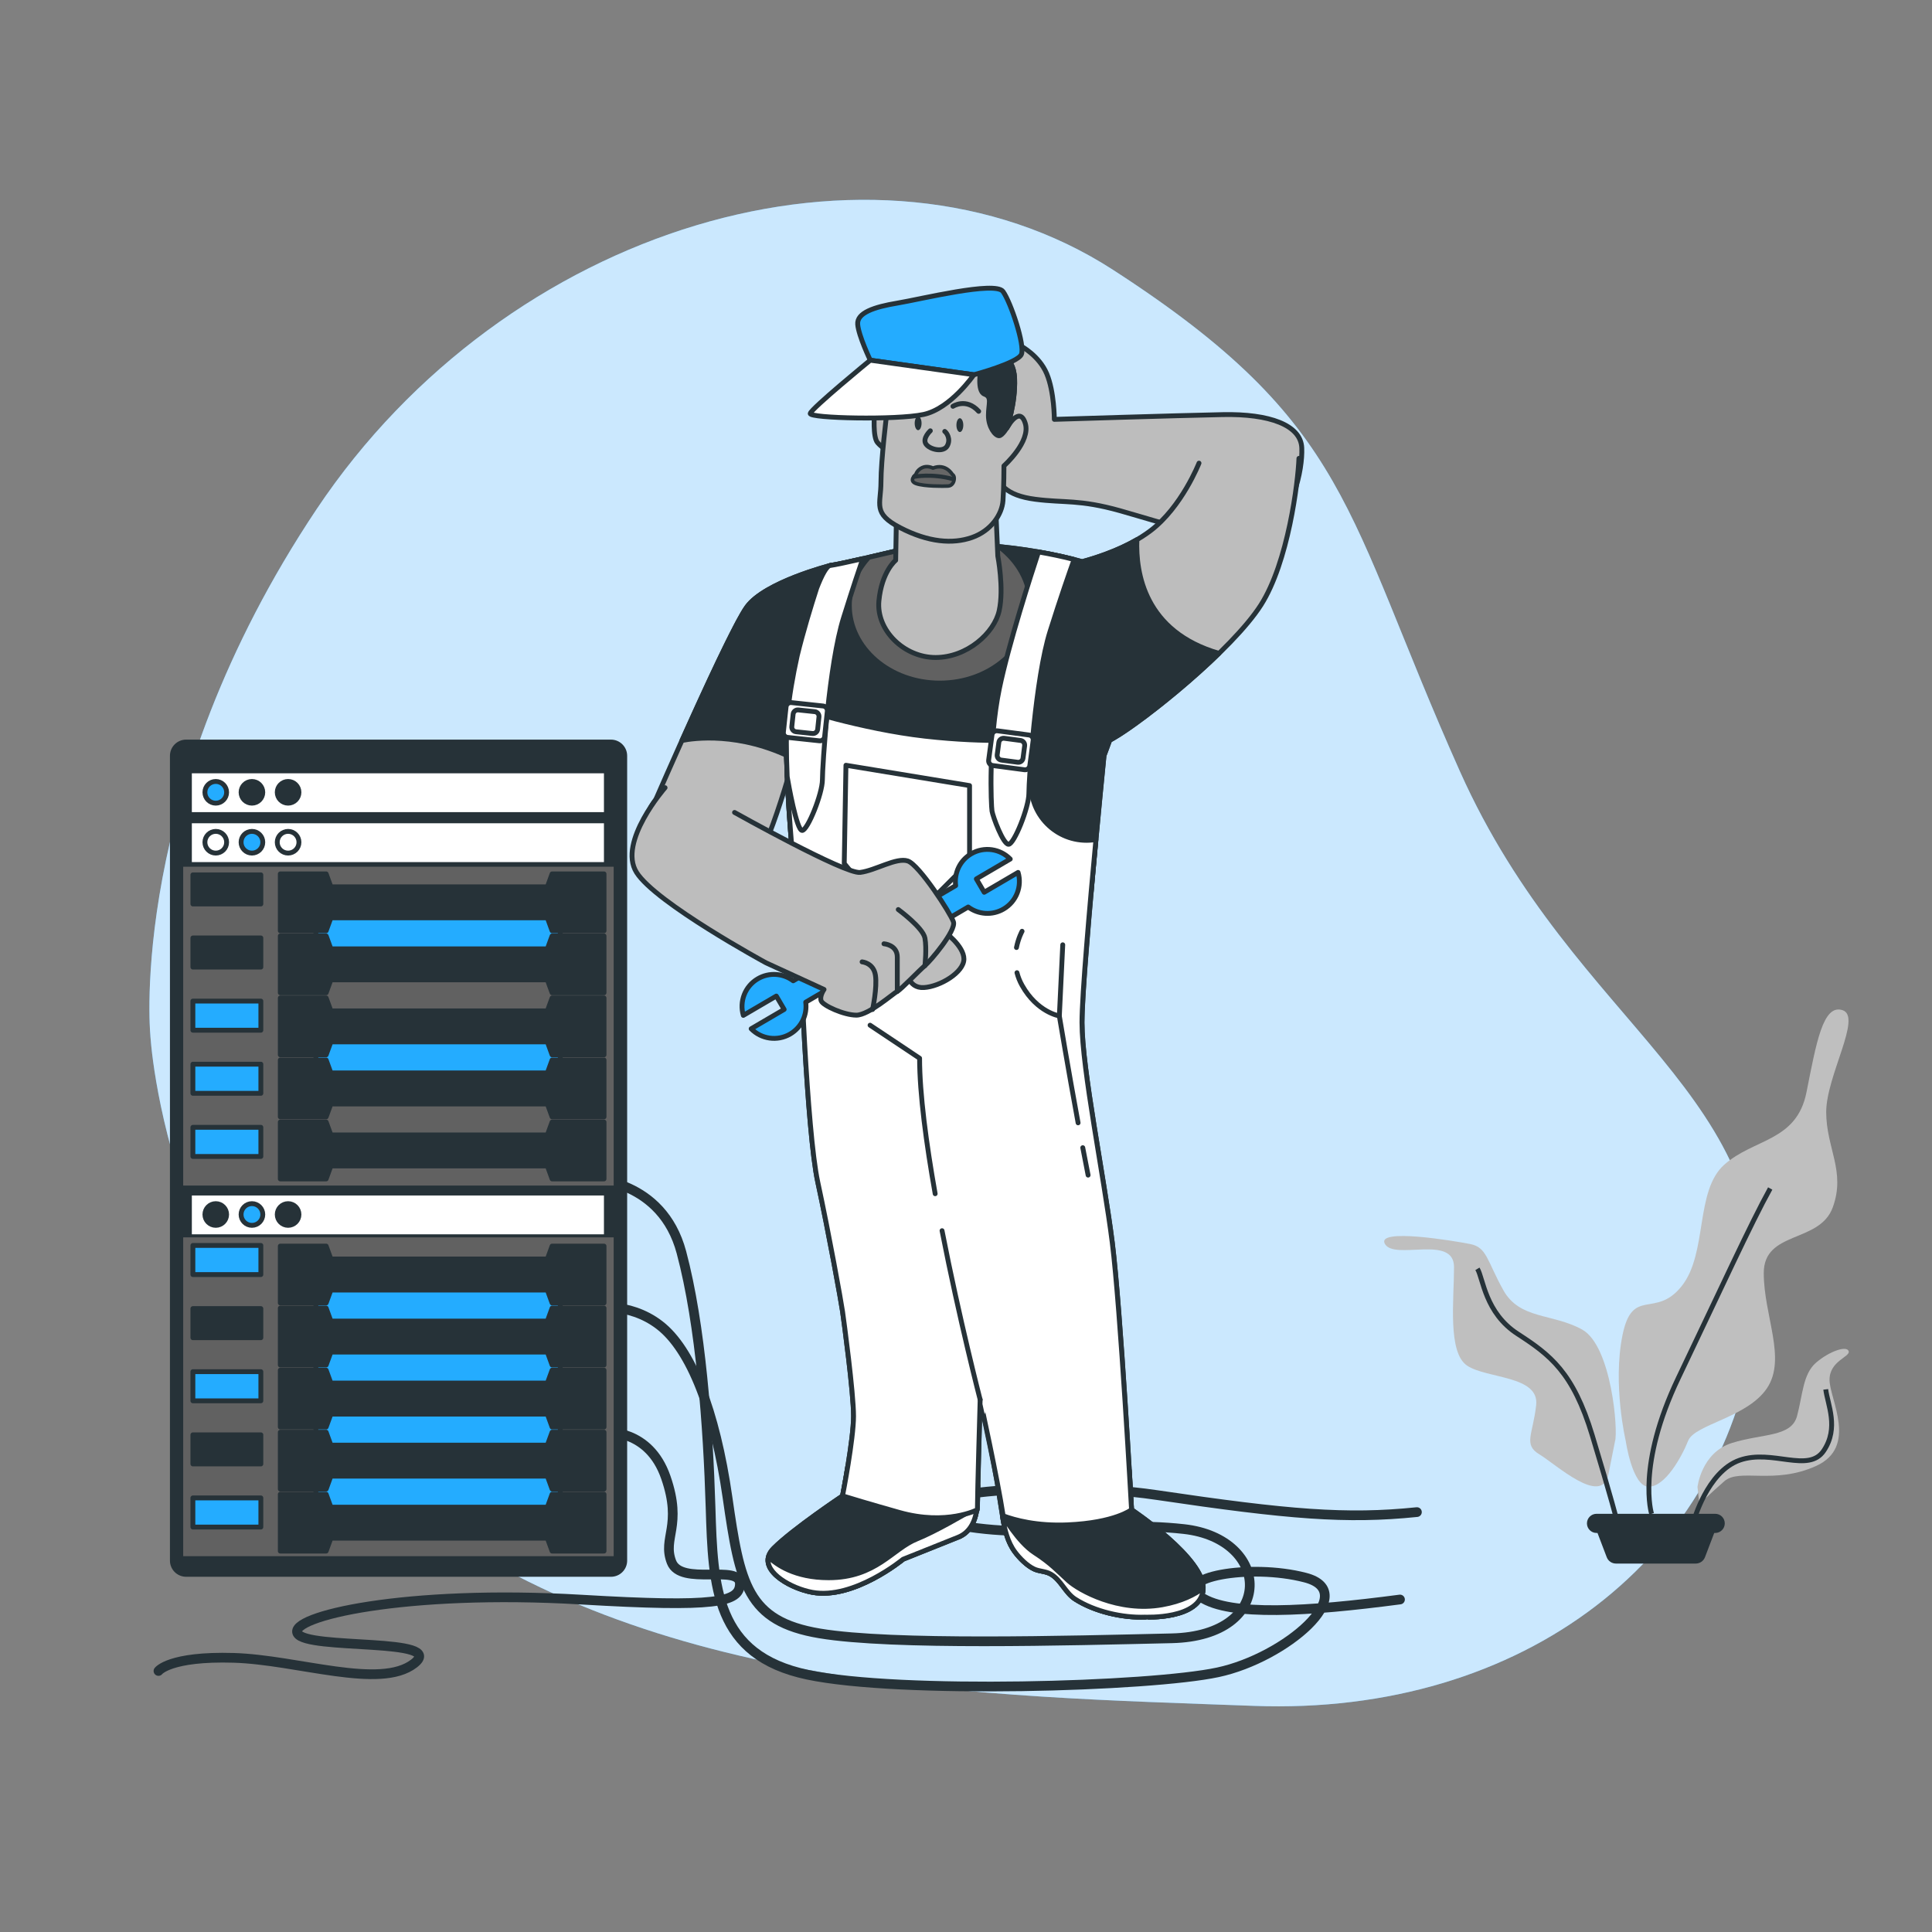 <?xml version="1.0" encoding="utf-8"?>
<!-- Generator: Adobe Illustrator 26.3.1, SVG Export Plug-In . SVG Version: 6.00 Build 0)  -->
<svg version="1.1" xmlns="http://www.w3.org/2000/svg" xmlns:xlink="http://www.w3.org/1999/xlink" x="0px" y="0px"
	 viewBox="0 0 500 500" style="enable-background:new 0 0 500 500;" xml:space="preserve">
<rect x="0" y="0" width="500" height="500" fill="#808080" stroke="none"/>
<g id="Background_Simple">
	<g>
		<path style="fill:#51B3FC;" d="M38.89,267.6c0,0,3.64,74.58,66.63,122.46c62.99,47.87,149.19,48.82,219.01,51.42
			c69.82,2.61,122.73-38.6,129.81-98.67c7.08-60.07-46.5-76.01-76.54-143.24c-30.04-67.22-27.84-89.69-89.71-129.71
			c-61.87-40.03-157.14-11.4-206.13,61.88C32.98,205.03,38.89,267.6,38.89,267.6z"/>
		<path style="opacity:0.7;fill:#FFFFFF;" d="M38.89,267.6c0,0,3.64,74.58,66.63,122.46c62.99,47.87,149.19,48.82,219.01,51.42
			c69.82,2.61,122.73-38.6,129.81-98.67c7.08-60.07-46.5-76.01-76.54-143.24c-30.04-67.22-27.84-89.69-89.71-129.71
			c-61.87-40.03-157.14-11.4-206.13,61.88C32.98,205.03,38.89,267.6,38.89,267.6z"/>
	</g>
</g>
<g id="Plants">
	<g>
		<path style="fill:#BFBFBF;" d="M420.73,372.86c0,0-3.4-14.46-0.85-27.22c2.55-12.76,8.5-4.25,15.31-12.76s3.4-24.66,11.06-31.47
			c7.65-6.8,18.71-5.95,21.26-18.71c2.55-12.76,4.25-22.96,9.36-21.26c5.1,1.7-4.25,17.01-4.25,26.36s5.1,15.31,1.7,24.66
			c-3.4,9.36-17.86,5.95-17.86,17.01c0,11.06,5.95,22.11,0.85,29.77c-5.1,7.65-18.71,9.36-20.41,13.61
			c-1.7,4.25-5.95,11.91-10.21,11.91C422.43,384.77,420.73,372.86,420.73,372.86z"/>
		<path style="fill:#BFBFBF;" d="M417.96,373.01c0.85-2.55-0.85-24.66-8.5-28.92c-7.65-4.25-16.16-2.55-20.41-10.21
			c-4.25-7.65-4.25-11.06-8.5-11.91c-4.25-0.85-24.66-4.25-22.11,0c2.55,4.25,17.86-2.55,17.86,5.95c0,8.5-1.7,22.11,3.4,25.51
			c5.1,3.4,18.71,2.55,17.86,10.21c-0.85,7.65-3.4,10.21,0.85,12.76c4.25,2.55,16.16,13.61,17.86,5.1
			C417.96,373.01,417.96,373.01,417.96,373.01z"/>
		<path style="fill:none;stroke:#263238;stroke-width:1.256;stroke-miterlimit:10;" d="M427.43,391.77c0,0-3.96-12.38,6.93-35.16
			c10.9-22.78,18.82-40.11,23.77-49.03"/>
		<path style="fill:none;stroke:#263238;stroke-width:1.256;stroke-miterlimit:10;" d="M418.51,393.75c0,0-1.49-5.94-6.44-22.29
			c-4.95-16.34-10.9-20.8-19.31-26.25c-8.42-5.45-8.91-14.36-10.4-16.84"/>
		<path style="fill:#BFBFBF;" d="M439.31,384.83c0,0,0.99-8.91,8.91-11.39c7.92-2.48,15.35-1.49,16.84-6.93
			c1.49-5.45,1.49-10.9,4.95-13.87c3.47-2.97,7.92-4.46,8.42-2.97c0.5,1.49-4.95,2.48-4.95,7.43s7.43,17.33-3.47,22.29
			c-10.9,4.95-19.81,0.5-23.77,3.96c-3.96,3.47-6.44,5.94-6.44,5.94L439.31,384.83z"/>
		<path style="fill:none;stroke:#263238;stroke-width:1.256;stroke-miterlimit:10;" d="M438.32,393.75c0,0,3.47-12.88,11.89-15.85
			c8.42-2.97,17.83,3.47,21.79-2.48c3.96-5.94,0.99-11.89,0.5-15.85"/>
		<path style="fill:#263238;" d="M443.89,391.77h-30.71c-1.37,0-2.48,1.11-2.48,2.48l0,0c0,1.37,1.11,2.48,2.48,2.48h0.25l2.39,6.27
			c0.38,1,1.33,1.65,2.4,1.65h20.63c1.07,0,2.02-0.66,2.4-1.65l2.39-6.27h0.25c1.37,0,2.48-1.11,2.48-2.48l0,0
			C446.37,392.87,445.26,391.77,443.89,391.77z"/>
	</g>
</g>
<g id="Text">
</g>
<g id="Server">
	<g style="display:none;">
		<g style="display:inline;">
			<g>
				<path style="fill:none;stroke:#263238;stroke-linecap:round;stroke-linejoin:round;stroke-miterlimit:10;" d="M100.15,342.69
					l69.02-58.21c2.56-2.16,6-2.36,8.74-0.51l86.96,58.79l43.66-29.76c2.26-1.54,5.06-1.64,7.4-0.25l50.31,29.9"/>
				<path style="fill:none;stroke:#263238;stroke-linecap:round;stroke-linejoin:round;stroke-miterlimit:10;" d="M346.22,330.65
					l16.99-6.82c1.97-0.79,4.14-0.62,6,0.47l31.49,18.53"/>
				<path style="fill:none;stroke:#263238;stroke-linecap:round;stroke-linejoin:round;stroke-miterlimit:10;" d="M132.95,314.83
					l-7.58-4.97c-2.61-1.61-5.78-1.39-8.21,0.56l-40.1,32.27"/>
			</g>
			
				<line style="fill:none;stroke:#263238;stroke-linecap:round;stroke-linejoin:round;stroke-miterlimit:10;" x1="71.07" y1="342.77" x2="416.14" y2="342.77"/>
		</g>
		<g style="display:inline;">
			
				<line style="fill:none;stroke:#263238;stroke-linecap:round;stroke-linejoin:round;stroke-miterlimit:10;" x1="291.24" y1="329.85" x2="292.73" y2="328.85"/>
			
				<line style="fill:none;stroke:#263238;stroke-linecap:round;stroke-linejoin:round;stroke-miterlimit:10;" x1="271.88" y1="342.83" x2="289.27" y2="331.17"/>
		</g>
		<g style="display:inline;">
			
				<line style="fill:none;stroke:#263238;stroke-linecap:round;stroke-linejoin:round;stroke-miterlimit:10;" x1="148.1" y1="309.49" x2="151.1" y2="306.92"/>
			
				<line style="fill:none;stroke:#263238;stroke-linecap:round;stroke-linejoin:round;stroke-miterlimit:10;" x1="109.11" y1="342.83" x2="144.13" y2="312.88"/>
		</g>
	</g>
	<g>
		<g>
			
				<path style="fill:none;stroke:#263238;stroke-width:2.513;stroke-linecap:round;stroke-linejoin:round;stroke-miterlimit:10;" d="
				M153.01,338.54c0,0,9.52-1.89,17.68,4.4c8.17,6.28,14.38,22.25,17.59,44.61c3.21,22.35,5.03,32.04,23.87,35.18
				c18.85,3.14,64.08,1.88,91.1,1.26c27.02-0.63,25.76-25.76,3.14-28.27c-22.62-2.51-38.27,3.52-61.86-1.69
				c-23.59-5.22,21.02-12.13,54.94-7.1c33.93,5.03,49.01,6.28,67.23,4.4"/>
			
				<path style="fill:none;stroke:#263238;stroke-width:2.513;stroke-linecap:round;stroke-linejoin:round;stroke-miterlimit:10;" d="
				M153.01,305.1c0,0,18.31,0.15,23.34,19c5.03,18.85,6.91,45.24,7.54,65.97c0.63,20.73,1.26,38.32,25.13,43.35
				c23.87,5.03,88.59,3.14,106.18-0.63c17.59-3.77,37.07-20.73,22.62-24.5c-14.45-3.77-34.55,0-27.02,5.03
				c7.54,5.03,27.64,3.77,51.52,0.63"/>
			<g>
				
					<path style="fill:none;stroke:#263238;stroke-width:2.513;stroke-linecap:round;stroke-linejoin:round;stroke-miterlimit:10;" d="
					M156.76,370.69c0,0,11.19-0.97,15.56,11.67c4.38,12.65-0.97,15.56,1.46,21.89s17.78,0.42,17.71,5.66
					c-0.06,4.78-6.13,6.13-41.05,4.07c-45.66-2.69-75.87,4.38-73.44,8.75c2.43,4.38,38.91,0.97,30.15,7.78s-30.15-0.97-46.69-1.46
					c-16.54-0.49-19.45,3.4-19.45,3.4"/>
			</g>
		</g>
		<g>
			
				<path style="fill:#263238;stroke:#263238;stroke-width:1.256;stroke-linecap:round;stroke-linejoin:round;stroke-miterlimit:10;" d="
				M158.12,192.04H48.17c-1.97,0-3.56,1.59-3.56,3.56v208.28c0,1.97,1.59,3.56,3.56,3.56h109.95c1.97,0,3.56-1.59,3.56-3.56V195.6
				C161.68,193.64,160.08,192.04,158.12,192.04z"/>
			<rect x="47.41" y="224.31" style="fill:#616161;" width="111.41" height="82.51"/>
			<rect x="47.41" y="320.23" style="fill:#616161;" width="111.41" height="82.51"/>
			
				<rect x="81.75" y="330.28" style="fill:#24ACFF;stroke:#263238;stroke-width:1.256;stroke-linecap:round;stroke-linejoin:round;stroke-miterlimit:10;" width="63.25" height="64.5"/>
			
				<rect x="81.75" y="233.53" style="fill:#24ACFF;stroke:#263238;stroke-width:1.256;stroke-linecap:round;stroke-linejoin:round;stroke-miterlimit:10;" width="63.25" height="15.92"/>
			
				<rect x="81.75" y="264.1" style="fill:#24ACFF;stroke:#263238;stroke-width:1.256;stroke-linecap:round;stroke-linejoin:round;stroke-miterlimit:10;" width="63.25" height="15.92"/>
			
				<polygon style="fill:#263238;stroke:#263238;stroke-width:1.256;stroke-linecap:round;stroke-linejoin:round;stroke-miterlimit:10;" points="
				142.88,226.16 141.66,229.51 85.63,229.51 84.41,226.16 72.54,226.16 72.54,240.88 84.41,240.88 85.63,237.53 141.66,237.53 
				142.88,240.88 156.32,240.88 156.32,226.16 			"/>
			
				<polygon style="fill:#263238;stroke:#263238;stroke-width:1.256;stroke-linecap:round;stroke-linejoin:round;stroke-miterlimit:10;" points="
				142.88,242.22 141.66,245.56 85.63,245.56 84.41,242.22 72.54,242.22 72.54,256.93 84.41,256.93 85.63,253.59 141.66,253.59 
				142.88,256.93 156.32,256.93 156.32,242.22 			"/>
			
				<polygon style="fill:#263238;stroke:#263238;stroke-width:1.256;stroke-linecap:round;stroke-linejoin:round;stroke-miterlimit:10;" points="
				142.88,258.27 141.66,261.61 85.63,261.61 84.41,258.27 72.54,258.27 72.54,272.99 84.41,272.99 85.63,269.64 141.66,269.64 
				142.88,272.99 156.32,272.99 156.32,258.27 			"/>
			
				<polygon style="fill:#263238;stroke:#263238;stroke-width:1.256;stroke-linecap:round;stroke-linejoin:round;stroke-miterlimit:10;" points="
				142.88,274.33 141.66,277.67 85.63,277.67 84.41,274.33 72.54,274.33 72.54,289.04 84.41,289.04 85.63,285.7 141.66,285.7 
				142.88,289.04 156.32,289.04 156.32,274.33 			"/>
			
				<polygon style="fill:#263238;stroke:#263238;stroke-width:1.256;stroke-linecap:round;stroke-linejoin:round;stroke-miterlimit:10;" points="
				142.88,290.38 141.66,293.72 85.63,293.72 84.41,290.38 72.54,290.38 72.54,305.1 84.41,305.1 85.63,301.75 141.66,301.75 
				142.88,305.1 156.32,305.1 156.32,290.38 			"/>
			
				<polygon style="fill:#263238;stroke:#263238;stroke-width:1.256;stroke-linecap:round;stroke-linejoin:round;stroke-miterlimit:10;" points="
				142.88,322.49 141.66,325.83 85.63,325.83 84.41,322.49 72.54,322.49 72.54,337.21 84.41,337.21 85.63,333.86 141.66,333.86 
				142.88,337.21 156.32,337.21 156.32,322.49 			"/>
			
				<polygon style="fill:#263238;stroke:#263238;stroke-width:1.256;stroke-linecap:round;stroke-linejoin:round;stroke-miterlimit:10;" points="
				142.88,338.54 141.66,341.89 85.63,341.89 84.41,338.54 72.54,338.54 72.54,353.26 84.41,353.26 85.63,349.92 141.66,349.92 
				142.88,353.26 156.32,353.26 156.32,338.54 			"/>
			
				<polygon style="fill:#263238;stroke:#263238;stroke-width:1.256;stroke-linecap:round;stroke-linejoin:round;stroke-miterlimit:10;" points="
				142.88,354.6 141.66,357.94 85.63,357.94 84.41,354.6 72.54,354.6 72.54,369.31 84.41,369.31 85.63,365.97 141.66,365.97 
				142.88,369.31 156.32,369.31 156.32,354.6 			"/>
			
				<polygon style="fill:#263238;stroke:#263238;stroke-width:1.256;stroke-linecap:round;stroke-linejoin:round;stroke-miterlimit:10;" points="
				142.88,370.65 141.66,374 85.63,374 84.41,370.65 72.54,370.65 72.54,385.37 84.41,385.37 85.63,382.02 141.66,382.02 
				142.88,385.37 156.32,385.37 156.32,370.65 			"/>
			
				<polygon style="fill:#263238;stroke:#263238;stroke-width:1.256;stroke-linecap:round;stroke-linejoin:round;stroke-miterlimit:10;" points="
				142.88,386.71 141.66,390.05 85.63,390.05 84.41,386.71 72.54,386.71 72.54,401.42 84.41,401.42 85.63,398.08 141.66,398.08 
				142.88,401.42 156.32,401.42 156.32,386.71 			"/>
			<rect x="49.65" y="309.39" style="fill:#FFFFFF;" width="106.65" height="10.05"/>
			<g>
				
					<path style="fill:#263238;stroke:#263238;stroke-width:1.256;stroke-linecap:round;stroke-linejoin:round;stroke-miterlimit:10;" d="
					M58.65,314.31c0-1.55-1.26-2.81-2.81-2.81s-2.81,1.26-2.81,2.81c0,1.55,1.26,2.81,2.81,2.81S58.65,315.86,58.65,314.31z"/>
				
					<circle style="fill:#24ACFF;stroke:#263238;stroke-width:1.256;stroke-linecap:round;stroke-linejoin:round;stroke-miterlimit:10;" cx="65.2" cy="314.31" r="2.81"/>
				
					<path style="fill:#263238;stroke:#263238;stroke-width:1.256;stroke-linecap:round;stroke-linejoin:round;stroke-miterlimit:10;" d="
					M77.37,314.31c0-1.55-1.26-2.81-2.81-2.81s-2.81,1.26-2.81,2.81c0,1.55,1.26,2.81,2.81,2.81S77.37,315.86,77.37,314.31z"/>
			</g>
			<rect x="49.65" y="213.06" style="fill:#FFFFFF;" width="106.65" height="10.05"/>
			<g>
				
					<path style="fill:#FFFFFF;stroke:#263238;stroke-width:1.256;stroke-linecap:round;stroke-linejoin:round;stroke-miterlimit:10;" d="
					M58.65,217.97c0-1.55-1.26-2.81-2.81-2.81s-2.81,1.26-2.81,2.81s1.26,2.81,2.81,2.81S58.65,219.53,58.65,217.97z"/>
				
					<path style="fill:#24ACFF;stroke:#263238;stroke-width:1.256;stroke-linecap:round;stroke-linejoin:round;stroke-miterlimit:10;" d="
					M68.01,217.97c0-1.55-1.26-2.81-2.81-2.81s-2.81,1.26-2.81,2.81s1.26,2.81,2.81,2.81S68.01,219.53,68.01,217.97z"/>
				
					<path style="fill:#FFFFFF;stroke:#263238;stroke-width:1.256;stroke-linecap:round;stroke-linejoin:round;stroke-miterlimit:10;" d="
					M77.37,217.97c0-1.55-1.26-2.81-2.81-2.81s-2.81,1.26-2.81,2.81s1.26,2.81,2.81,2.81S77.37,219.53,77.37,217.97z"/>
			</g>
			<rect x="49.65" y="200.13" style="fill:#FFFFFF;" width="106.65" height="10.05"/>
			<g>
				
					<path style="fill:#24ACFF;stroke:#263238;stroke-width:1.256;stroke-linecap:round;stroke-linejoin:round;stroke-miterlimit:10;" d="
					M58.65,205.05c0-1.55-1.26-2.81-2.81-2.81s-2.81,1.26-2.81,2.81c0,1.55,1.26,2.81,2.81,2.81S58.65,206.6,58.65,205.05z"/>
				
					<path style="fill:#263238;stroke:#263238;stroke-width:1.256;stroke-linecap:round;stroke-linejoin:round;stroke-miterlimit:10;" d="
					M68.01,205.05c0-1.55-1.26-2.81-2.81-2.81s-2.81,1.26-2.81,2.81c0,1.55,1.26,2.81,2.81,2.81S68.01,206.6,68.01,205.05z"/>
				
					<path style="fill:#263238;stroke:#263238;stroke-width:1.256;stroke-linecap:round;stroke-linejoin:round;stroke-miterlimit:10;" d="
					M77.37,205.05c0-1.55-1.26-2.81-2.81-2.81s-2.81,1.26-2.81,2.81c0,1.55,1.26,2.81,2.81,2.81S77.37,206.6,77.37,205.05z"/>
			</g>
			
				<rect x="49.92" y="226.41" style="fill:#263238;stroke:#263238;stroke-width:1.256;stroke-linecap:round;stroke-linejoin:round;stroke-miterlimit:10;" width="17.59" height="7.54"/>
			
				<rect x="49.92" y="242.74" style="fill:#263238;stroke:#263238;stroke-width:1.256;stroke-linecap:round;stroke-linejoin:round;stroke-miterlimit:10;" width="17.59" height="7.54"/>
			
				<rect x="49.92" y="259.08" style="fill:#24ACFF;stroke:#263238;stroke-width:1.256;stroke-linecap:round;stroke-linejoin:round;stroke-miterlimit:10;" width="17.59" height="7.54"/>
			
				<rect x="49.92" y="275.41" style="fill:#24ACFF;stroke:#263238;stroke-width:1.256;stroke-linecap:round;stroke-linejoin:round;stroke-miterlimit:10;" width="17.59" height="7.54"/>
			
				<rect x="49.92" y="291.75" style="fill:#24ACFF;stroke:#263238;stroke-width:1.256;stroke-linecap:round;stroke-linejoin:round;stroke-miterlimit:10;" width="17.59" height="7.54"/>
			
				<rect x="49.92" y="322.32" style="fill:#24ACFF;stroke:#263238;stroke-width:1.256;stroke-linecap:round;stroke-linejoin:round;stroke-miterlimit:10;" width="17.59" height="7.54"/>
			
				<rect x="49.92" y="338.66" style="fill:#263238;stroke:#263238;stroke-width:1.256;stroke-linecap:round;stroke-linejoin:round;stroke-miterlimit:10;" width="17.59" height="7.54"/>
			
				<rect x="49.92" y="354.99" style="fill:#24ACFF;stroke:#263238;stroke-width:1.256;stroke-linecap:round;stroke-linejoin:round;stroke-miterlimit:10;" width="17.59" height="7.54"/>
			
				<rect x="49.92" y="371.33" style="fill:#263238;stroke:#263238;stroke-width:1.256;stroke-linecap:round;stroke-linejoin:round;stroke-miterlimit:10;" width="17.59" height="7.54"/>
			
				<rect x="49.92" y="387.66" style="fill:#24ACFF;stroke:#263238;stroke-width:1.256;stroke-linecap:round;stroke-linejoin:round;stroke-miterlimit:10;" width="17.59" height="7.54"/>
		</g>
	</g>
</g>
<g id="Character">
	<g>
		
			<path style="fill:#BDBDBD;stroke:#263238;stroke-width:1.256;stroke-linecap:round;stroke-linejoin:round;stroke-miterlimit:10;" d="
			M214.84,146.36c0,0-16.85,4.29-21.53,10.7c-4.68,6.4-23.65,50-23.65,50s-6.16,6.9,0.49,13.55c6.65,6.65,19.95,9.11,24.88,3.2
			c4.93-5.91,12.07-33.75,13.05-36.95c0.99-3.2,8.37-30.3,9.11-31.78C217.93,153.61,218.64,147.24,214.84,146.36z"/>
		
			<path style="fill:#263238;stroke:#263238;stroke-width:1.256;stroke-linecap:round;stroke-linejoin:round;stroke-miterlimit:10;" d="
			M214.84,146.36c0,0-16.85,4.29-21.53,10.7c-2.83,3.88-10.9,21.37-16.82,34.58c2.88-0.58,14.88-2.36,28.93,4.72
			c1.36-4.72,2.35-8.45,2.67-9.5c0.99-3.2,8.37-30.3,9.11-31.77C217.93,153.61,218.64,147.24,214.84,146.36z"/>
		
			<path style="fill:#BDBDBD;stroke:#263238;stroke-width:1.256;stroke-linecap:round;stroke-linejoin:round;stroke-miterlimit:10;" d="
			M264.24,89.57c0,0,4.68,2.46,6.65,7.14c1.97,4.68,1.97,11.82,1.97,11.82s31.53-0.99,43.6-1.23c12.07-0.25,20.2,2.71,20.44,8.62
			c0.25,5.91-2.46,17.49-9.11,21.92c-6.65,4.43-27.34-2.71-37.93-5.67c-10.59-2.96-14.29-1.97-21.92-2.96
			c-7.64-0.99-9.85-3.94-11.08-8.62c-1.23-4.68,1.23-13.55,1.23-20.69C258.08,92.77,257.1,88.09,264.24,89.57z"/>
		
			<path style="fill:#BDBDBD;stroke:#263238;stroke-width:1.256;stroke-linecap:round;stroke-linejoin:round;stroke-miterlimit:10;" d="
			M310.3,119.86c0,0-4.43,11.33-12.56,17.49c-5.83,4.42-13.7,6.94-17.67,8c-14.2-3.98-34.27-5.88-46-3.27c0,0-16.39,3.92-19.23,4.27
			c-2.85,0.36-9.62,23.15-11.04,38.83c-1.42,15.67,3.21,54.5,3.21,57.35c0,2.85,1.78,50.22,4.63,63.4
			c2.85,13.18,6.06,30.99,6.41,33.48c0.36,2.49,2.85,21.02,2.85,27.07s-2.85,20.66-2.85,20.66s-12.82,8.55-17.81,13.54
			c-4.99,4.99,3.67,10.23,9.97,11.4c10.75,1.99,23.51-8.55,23.51-8.55s14.09-5.63,14.25-5.7c3.79-1.52,4.91-5.59,5.01-9.24
			c0.22-8.79,0.44-17.58,0.67-26.37c2.24,9.34,4.08,18.79,5.51,28.29c0.59,3.9,1.18,7.99,3.54,11.15c1.19,1.6,3.11,3.54,4.94,4.39
			c1.42,0.66,2.93,0.52,4.35,1.34c2.63,1.52,3.71,4.8,6.27,6.45c5.02,3.23,12.27,4.89,18.16,4.66c0,0,14.25,0.71,14.96-7.12
			c0.71-7.84-18.52-20.66-18.52-20.66s-2.85-52.01-4.99-69.1c-2.14-17.1-7.84-44.88-7.84-56.99c0-12.11,5.7-69.1,5.7-69.1
			s0.58-1.5,1.47-3.95c0.31-0.17,0.62-0.34,0.94-0.52c8.13-4.68,30.79-22.91,38.18-34.48c7.07-11.08,9.63-31.87,9.84-37.95"/>
		<g>
			
				<path style="fill:#263238;stroke:#263238;stroke-width:1.256;stroke-linecap:round;stroke-linejoin:round;stroke-miterlimit:10;" d="
				M311.37,411.37c0.71-7.84-18.52-20.66-18.52-20.66s-0.22-4.01-0.58-10.15c-12.06,2.93-23.63,3.99-34.08,3.98
				c0.34,1.99,0.66,3.98,0.97,5.97c0.59,3.9,1.18,7.99,3.54,11.15c1.19,1.6,3.11,3.54,4.94,4.39c1.42,0.66,2.93,0.52,4.35,1.34
				c2.63,1.52,3.71,4.8,6.27,6.45c5.02,3.23,12.27,4.89,18.16,4.66C296.41,418.49,310.65,419.21,311.37,411.37z"/>
			
				<path style="fill:#263238;stroke:#263238;stroke-width:1.256;stroke-linecap:round;stroke-linejoin:round;stroke-miterlimit:10;" d="
				M247.96,397.84c3.79-1.52,4.91-5.59,5.01-9.24c0.03-1.38,0.07-2.76,0.1-4.14c-14.34-0.49-26.17-2.87-33.69-4.82
				c-0.68,4.16-1.34,7.51-1.34,7.51s-12.82,8.55-17.81,13.54c-4.99,4.99,3.67,10.23,9.97,11.4c10.75,1.99,23.51-8.55,23.51-8.55
				S247.8,397.9,247.96,397.84z"/>
		</g>
		
			<path style="fill:#FFFFFF;stroke:#263238;stroke-width:1.256;stroke-linecap:round;stroke-linejoin:round;stroke-miterlimit:10;" d="
			M311.37,411.37c0.01-0.11,0-0.23,0-0.35c-2.2,1.66-5.58,3.4-10.61,4.3c-11.26,2-21.51-3.75-24.27-6.25
			c-2.75-2.5-4.5-4.5-8.76-7.25c-4.25-2.75-8.11-9.52-8.11-9.52l-0.16,0.25c0.53,3.25,1.27,6.51,3.22,9.12
			c1.19,1.6,3.11,3.54,4.94,4.39c1.42,0.66,2.93,0.52,4.35,1.34c2.63,1.52,3.71,4.8,6.27,6.45c5.02,3.23,12.27,4.89,18.16,4.66
			C296.41,418.49,310.65,419.21,311.37,411.37z"/>
		
			<path style="fill:#FFFFFF;stroke:#263238;stroke-width:1.256;stroke-linecap:round;stroke-linejoin:round;stroke-miterlimit:10;" d="
			M247.96,397.84c3.31-1.32,4.58-4.59,4.91-7.82c-3.27,1.95-10.86,6.37-15.66,8.29c-6.25,2.5-10.51,10.01-22.77,10.01
			c-8.74,0-13.52-3.43-15.56-5.4c-1.08,4.23,5.95,8.17,11.32,9.17c10.75,1.99,23.51-8.55,23.51-8.55S247.8,397.9,247.96,397.84z"/>
		
			<path style="fill:#263238;stroke:#263238;stroke-width:1.256;stroke-linecap:round;stroke-linejoin:round;stroke-miterlimit:10;" d="
			M294.23,139.67c-5.18,3.01-10.95,4.82-14.17,5.69c-14.2-3.98-34.27-5.88-46-3.27c0,0-16.39,3.92-19.23,4.27
			c-2.85,0.36-9.62,23.15-11.04,38.83c-0.88,9.67,0.55,28.16,1.77,41.57c29.68,10.88,61.34,7.15,76.82,4.18
			c1.57-17.75,3.33-35.42,3.33-35.42s0.58-1.5,1.47-3.95c0.31-0.17,0.62-0.34,0.94-0.52c5.52-3.18,17.75-12.61,27.34-21.96
			C296.22,163.5,293.89,148.32,294.23,139.67z"/>
		
			<path style="fill:#616161;stroke:#263238;stroke-width:1.256;stroke-linecap:round;stroke-linejoin:round;stroke-miterlimit:10;" d="
			M266.63,156.66c0-6.07-3.15-11.51-8.1-15.2c-9.1-0.88-18.03-0.81-24.46,0.62c0,0-4.53,1.08-9.24,2.16
			c-3.13,3.42-5.02,7.73-5.02,12.42c0,11.11,10.48,20.12,23.41,20.12S266.63,167.77,266.63,156.66z"/>
		<g>
			
				<path style="fill:#FFFFFF;stroke:#263238;stroke-width:1.256;stroke-linecap:round;stroke-linejoin:round;stroke-miterlimit:10;" d="
				M259.62,392.29c3.05,1.14,8.74,2.68,16.66,2.34c12.29-0.53,16.56-3.92,16.56-3.92s-2.85-52.01-4.99-69.1
				c-2.14-17.1-7.84-44.88-7.84-56.99c0-7.14,1.98-29.86,3.61-47.33c-0.25,0.03-0.51,0.06-0.76,0.09c-8.7,1-16.26-5.93-16-14.68
				l0.34-11.37c0,0-11.22,1.07-27.78-0.8c-16.56-1.87-33.66-7.48-33.66-7.48l-1.8,0.55c-0.06,0.53-0.11,1.06-0.16,1.58
				c-1.42,15.67,3.21,54.5,3.21,57.35c0,2.85,1.78,50.22,4.63,63.4c2.85,13.18,6.06,30.99,6.41,33.48
				c0.36,2.49,2.85,21.02,2.85,27.07c0,5.95-2.75,20.12-2.85,20.64c2.14,0.66,6.62,2.02,14.69,4.3c12.29,3.47,20.21-0.71,20.21-0.71
				c0-4.27,0.71-28.5,0.71-28.5S258.16,382.71,259.62,392.29z"/>
			
				<polygon style="fill:none;stroke:#263238;stroke-width:1.256;stroke-linecap:round;stroke-linejoin:round;stroke-miterlimit:10;" points="
				218.93,198.05 250.92,203.31 250.92,223.04 232.95,241.01 218.49,223.47 			"/>
			
				<path style="fill:none;stroke:#263238;stroke-width:1.256;stroke-linecap:round;stroke-linejoin:round;stroke-miterlimit:10;" d="
				M242.02,308.94c-2.31-13.02-4.03-25.85-4.03-35.07l-12.82-8.55"/>
			
				<path style="fill:none;stroke:#263238;stroke-width:1.256;stroke-linecap:round;stroke-linejoin:round;stroke-miterlimit:10;" d="
				M253.66,362.22c0,0-5.4-20.87-9.86-43.72"/>
			
				<path style="fill:none;stroke:#263238;stroke-width:1.256;stroke-linecap:round;stroke-linejoin:round;stroke-miterlimit:10;" d="
				M263.19,251.73c0.28,1.08,0.7,2.19,1.33,3.3c3.94,7.01,9.64,7.89,9.64,7.89l0.88-18.41"/>
			
				<path style="fill:none;stroke:#263238;stroke-width:1.256;stroke-linecap:round;stroke-linejoin:round;stroke-miterlimit:10;" d="
				M264.51,241.01c0,0-0.94,1.68-1.45,4.21"/>
			
				<path style="fill:none;stroke:#263238;stroke-width:1.256;stroke-linecap:round;stroke-linejoin:round;stroke-miterlimit:10;" d="
				M280.22,297.02c0.46,2.43,0.93,4.82,1.38,7.1"/>
			
				<path style="fill:none;stroke:#263238;stroke-width:1.256;stroke-linecap:round;stroke-linejoin:round;stroke-miterlimit:10;" d="
				M274.15,262.92c0,0,2.25,13.51,4.86,27.67"/>
		</g>
		
			<path style="fill:#BDBDBD;stroke:#263238;stroke-width:1.256;stroke-linecap:round;stroke-linejoin:round;stroke-miterlimit:10;" d="
			M231.98,134.5L231.8,145c0,0-3.62,2.9-4.34,10.5c-0.72,7.6,6.52,14.66,14.66,14.66c8.15,0,15.21-6.34,16.47-12.13
			c1.27-5.79-0.36-14.12-0.36-14.12l-0.54-12.67c0,0-7.97,5.07-15.57,3.62c-7.6-1.45-9.78-4.16-9.78-4.16L231.98,134.5z"/>
		<g>
			
				<path style="fill:#BDBDBD;stroke:#263238;stroke-width:1.256;stroke-linecap:round;stroke-linejoin:round;stroke-miterlimit:10;" d="
				M226.31,107.1c0,0-0.49,6.01,0.81,7.47c1.3,1.46,3.09,2.6,3.41,1.3c0.32-1.3,0.49-8.12,0.81-9.59
				C231.67,104.82,226.47,103.04,226.31,107.1z"/>
			
				<path style="fill:#BDBDBD;stroke:#263238;stroke-width:1.256;stroke-linecap:round;stroke-linejoin:round;stroke-miterlimit:10;" d="
				M229.49,107.01c0,0-1.5,12.03-1.5,17.8c0,5.76-2.26,8.02,5.01,11.78c7.27,3.76,13.53,4.26,18.55,2.51
				c5.01-1.75,7.77-6.02,8.02-9.52c0.25-3.51,0.25-9.02,0.25-9.02s7.02-6.27,5.51-11.03c-1.5-4.76-4.76,1.25-4.76,1.25
				s2.26-6.27,2.01-12.78c-0.25-6.52-5.26-7.27-7.27-7.27c-2.01,0-14.29-3.76-20.05,0C229.49,94.48,229.49,107.01,229.49,107.01z"/>
			
				<path style="fill:#263238;stroke:#263238;stroke-width:1.256;stroke-linecap:round;stroke-linejoin:round;stroke-miterlimit:10;" d="
				M260.57,110.77c0,0,2.26-6.27,2.01-12.78c-0.25-6.52-5.26-7.27-7.27-7.27c-0.03,0-0.1-0.01-0.14-0.01
				c-1.06,1.78-2.37,4.52-2.37,4.52l1,0.5c0,0-1,5.51,1,6.27c2.01,0.75,1,2.51,1,5.51c0,3.01,1.75,5.26,2.76,5.26
				c0.79,0,2.04-2.01,2.54-2.87C260.77,110.39,260.57,110.77,260.57,110.77z"/>
			
				<path style="fill:none;stroke:#263238;stroke-width:1.256;stroke-linecap:round;stroke-linejoin:round;stroke-miterlimit:10;" d="
				M240.77,111.49c0,0-2.11,1.95-1.14,3.41c0.97,1.46,4.55,2.27,5.52,0.49c0.97-1.79-0.16-3.41-0.65-3.74"/>
			<path style="fill:#263238;" d="M238.5,109.54c0,0.99-0.4,1.79-0.89,1.79c-0.49,0-0.89-0.8-0.89-1.79s0.4-1.79,0.89-1.79
				C238.1,107.75,238.5,108.55,238.5,109.54z"/>
			<path style="fill:#263238;" d="M249.3,110.02c0,0.99-0.4,1.79-0.89,1.79c-0.49,0-0.89-0.8-0.89-1.79c0-0.99,0.4-1.79,0.89-1.79
				C248.9,108.24,249.3,109.04,249.3,110.02z"/>
			
				<path style="fill:none;stroke:#263238;stroke-width:1.256;stroke-linecap:round;stroke-linejoin:round;stroke-miterlimit:10;" d="
				M246.62,105.15c0,0,3.41-2.27,6.66,1.3"/>
			<g>
				
					<path style="fill:#666666;stroke:#263238;stroke-width:0.923;stroke-linecap:round;stroke-linejoin:round;stroke-miterlimit:10;" d="
					M241.44,121.14c0,0-1.42-0.77-2.78-0.12c-1.36,0.64-1.62,1.74-1.62,1.74s-2.08,1.68,0.11,2.41c2.19,0.73,6.97,0.68,8.2,0.62
					c1.23-0.06,1.64-1.32,1.6-2.07c-0.03-0.75-0.51-0.97-0.51-0.97S244.77,119.82,241.44,121.14z"/>
				
					<path style="fill:none;stroke:#263238;stroke-width:1.073;stroke-linecap:round;stroke-linejoin:round;stroke-miterlimit:10;" d="
					M236.57,123.39c0,0,4.47-0.94,10.09,0.6"/>
			</g>
		</g>
		<g>
			
				<path style="fill:#24ACFF;stroke:#263238;stroke-width:1.256;stroke-linecap:round;stroke-linejoin:round;stroke-miterlimit:10;" d="
				M225.23,93.22l26.82,3.76c0,0,11.28-3.01,12.28-5.26c1-2.26-2.76-13.53-4.76-16.29c-2.01-2.76-21.3,2.01-27.32,3.01
				c-6.02,1-10.53,2.51-10.28,5.51C222.22,86.96,225.23,93.22,225.23,93.22z"/>
			
				<path style="fill:#FFFFFF;stroke:#263238;stroke-width:1.256;stroke-linecap:round;stroke-linejoin:round;stroke-miterlimit:10;" d="
				M225.23,93.22c0,0-15.29,12.53-15.54,13.79c-0.25,1.25,22.31,1.75,29.32,0.25c7.02-1.5,13.03-10.28,13.03-10.28L225.23,93.22z"/>
		</g>
		
			<path style="fill:#24ACFF;stroke:#263238;stroke-width:1.256;stroke-linecap:round;stroke-linejoin:round;stroke-miterlimit:10;" d="
			M208.52,259.36l42.05-24.63c2.59,1.94,6.19,2.26,9.16,0.52c3.35-1.96,4.8-5.91,3.75-9.47l-8.77,5.14l-2.03-3.46l8.77-5.14
			c-2.6-2.66-6.75-3.32-10.1-1.36c-2.97,1.74-4.45,5.03-4.02,8.24l-42.05,24.63c-2.59-1.94-6.19-2.26-9.16-0.52
			c-3.35,1.96-4.8,5.91-3.75,9.47l8.54-5l2.03,3.46l-8.54,5c2.6,2.66,6.75,3.32,10.1,1.36
			C207.46,265.86,208.95,262.57,208.52,259.36z"/>
		<g>
			
				<path style="fill:#BDBDBD;stroke:#263238;stroke-width:1.256;stroke-linecap:round;stroke-linejoin:round;stroke-miterlimit:10;" d="
				M244.29,241.05c0,0,5.17,3.69,5.17,7.14s-6.16,7.14-10.35,7.39c-4.19,0.25-4.93-4.43-4.19-6.9
				C235.67,246.22,244.29,241.05,244.29,241.05z"/>
			<g>
				
					<path style="fill:#BDBDBD;stroke:#263238;stroke-width:1.256;stroke-linecap:round;stroke-linejoin:round;stroke-miterlimit:10;" d="
					M190.1,210.26c0,0,28.57,16.01,32.51,15.52c3.94-0.49,9.36-3.94,12.32-2.96c2.96,0.99,11.08,13.55,11.82,15.76
					c0.74,2.22-5.91,10.1-7.39,11.33c-1.48,1.23-6.16,6.16-7.14,6.65c-0.99,0.49-7.39,6.16-10.59,6.16c-3.2,0-8.62-2.46-9.11-3.69
					c-0.49-1.23,0.74-2.96,0.74-2.96l-15.03-6.9c0,0-28.57-15.52-33.5-23.4c-4.93-7.88,7.39-21.92,7.39-21.92"/>
				
					<path style="fill:none;stroke:#263238;stroke-width:1.256;stroke-linecap:round;stroke-linejoin:round;stroke-miterlimit:10;" d="
					M223.11,248.93c0,0,2.96,0.25,3.45,3.45c0.49,3.2-0.74,8.87-0.74,8.87"/>
				
					<path style="fill:none;stroke:#263238;stroke-width:1.256;stroke-linecap:round;stroke-linejoin:round;stroke-miterlimit:10;" d="
					M228.77,244.25c0,0,3.45,0.25,3.45,3.45c0,3.2,0,8.87,0,8.87"/>
				
					<path style="fill:none;stroke:#263238;stroke-width:1.256;stroke-linecap:round;stroke-linejoin:round;stroke-miterlimit:10;" d="
					M232.47,235.39c0,0,6.4,4.68,6.9,7.39c0.49,2.71,0,7.14,0,7.14"/>
			</g>
		</g>
		<g>
			
				<path style="fill:#FFFFFF;stroke:#263238;stroke-width:1.256;stroke-linecap:round;stroke-linejoin:round;stroke-miterlimit:10;" d="
				M261.02,218.5c1.43,0,5.25-9.54,5.25-13.12c0-3.58,1.67-29.82,5.49-41.98c2.74-8.73,5.1-15.47,6.22-18.6
				c-2.91-0.75-6.02-1.41-9.22-1.96c-1.91,5.79-7.74,23.86-10.12,35.35c-2.86,13.83-2.15,30.29-1.91,31.72
				C256.97,211.35,259.59,218.5,261.02,218.5z"/>
			<g>
				
					<path style="fill:#FFFFFF;stroke:#263238;stroke-width:1.256;stroke-linecap:round;stroke-linejoin:round;stroke-miterlimit:10;" d="
					M265.13,199.21l-8.21-1.09c-0.67-0.09-1.14-0.71-1.06-1.38l0.87-6.55c0.09-0.67,0.71-1.14,1.38-1.06l8.21,1.09
					c0.67,0.09,1.14,0.71,1.06,1.38l-0.87,6.55C266.42,198.83,265.8,199.3,265.13,199.21z"/>
				
					<path style="fill:#FFFFFF;stroke:#263238;stroke-width:1.256;stroke-linecap:round;stroke-linejoin:round;stroke-miterlimit:10;" d="
					M263.37,197.27l-4.24-0.56c-0.67-0.09-1.14-0.71-1.06-1.38l0.43-3.2c0.09-0.67,0.71-1.14,1.38-1.06l4.24,0.56
					c0.67,0.09,1.14,0.71,1.06,1.38l-0.42,3.2C264.66,196.89,264.04,197.36,263.37,197.27z"/>
			</g>
		</g>
		<g>
			
				<path style="fill:#FFFFFF;stroke:#263238;stroke-width:1.256;stroke-linecap:round;stroke-linejoin:round;stroke-miterlimit:10;" d="
				M207.59,214.92c1.43,0,5.25-9.54,5.25-13.12c0-3.58,1.67-29.82,5.49-41.98c2.42-7.73,4.07-12.65,4.96-15.23
				c-3.72,0.84-7.26,1.61-8.45,1.76c-0.87,0.11-2.12,2.34-3.47,5.83c-1.58,4.89-3.52,11.27-5.04,17.48
				c-1.17,5.28-2.11,10.73-2.54,15.52c-0.37,4.04-0.33,9.62-0.07,15.72c0.02,0.18,0.04,0.33,0.06,0.42
				C204.02,202.76,206.16,214.92,207.59,214.92z"/>
			<g>
				
					<path style="fill:#FFFFFF;stroke:#263238;stroke-width:1.256;stroke-linecap:round;stroke-linejoin:round;stroke-miterlimit:10;" d="
					M212.06,191.72l-8.23-0.88c-0.67-0.07-1.16-0.68-1.09-1.35l0.7-6.57c0.07-0.67,0.68-1.16,1.35-1.09l8.23,0.88
					c0.67,0.07,1.16,0.68,1.09,1.35l-0.7,6.57C213.34,191.31,212.74,191.79,212.06,191.72z"/>
				
					<path style="fill:#FFFFFF;stroke:#263238;stroke-width:1.256;stroke-linecap:round;stroke-linejoin:round;stroke-miterlimit:10;" d="
					M210.26,189.83l-4.25-0.45c-0.67-0.07-1.16-0.68-1.09-1.35l0.34-3.21c0.07-0.67,0.68-1.16,1.35-1.09l4.25,0.45
					c0.67,0.07,1.16,0.68,1.09,1.35l-0.34,3.21C211.53,189.41,210.93,189.9,210.26,189.83z"/>
			</g>
		</g>
	</g>
</g>
</svg>
